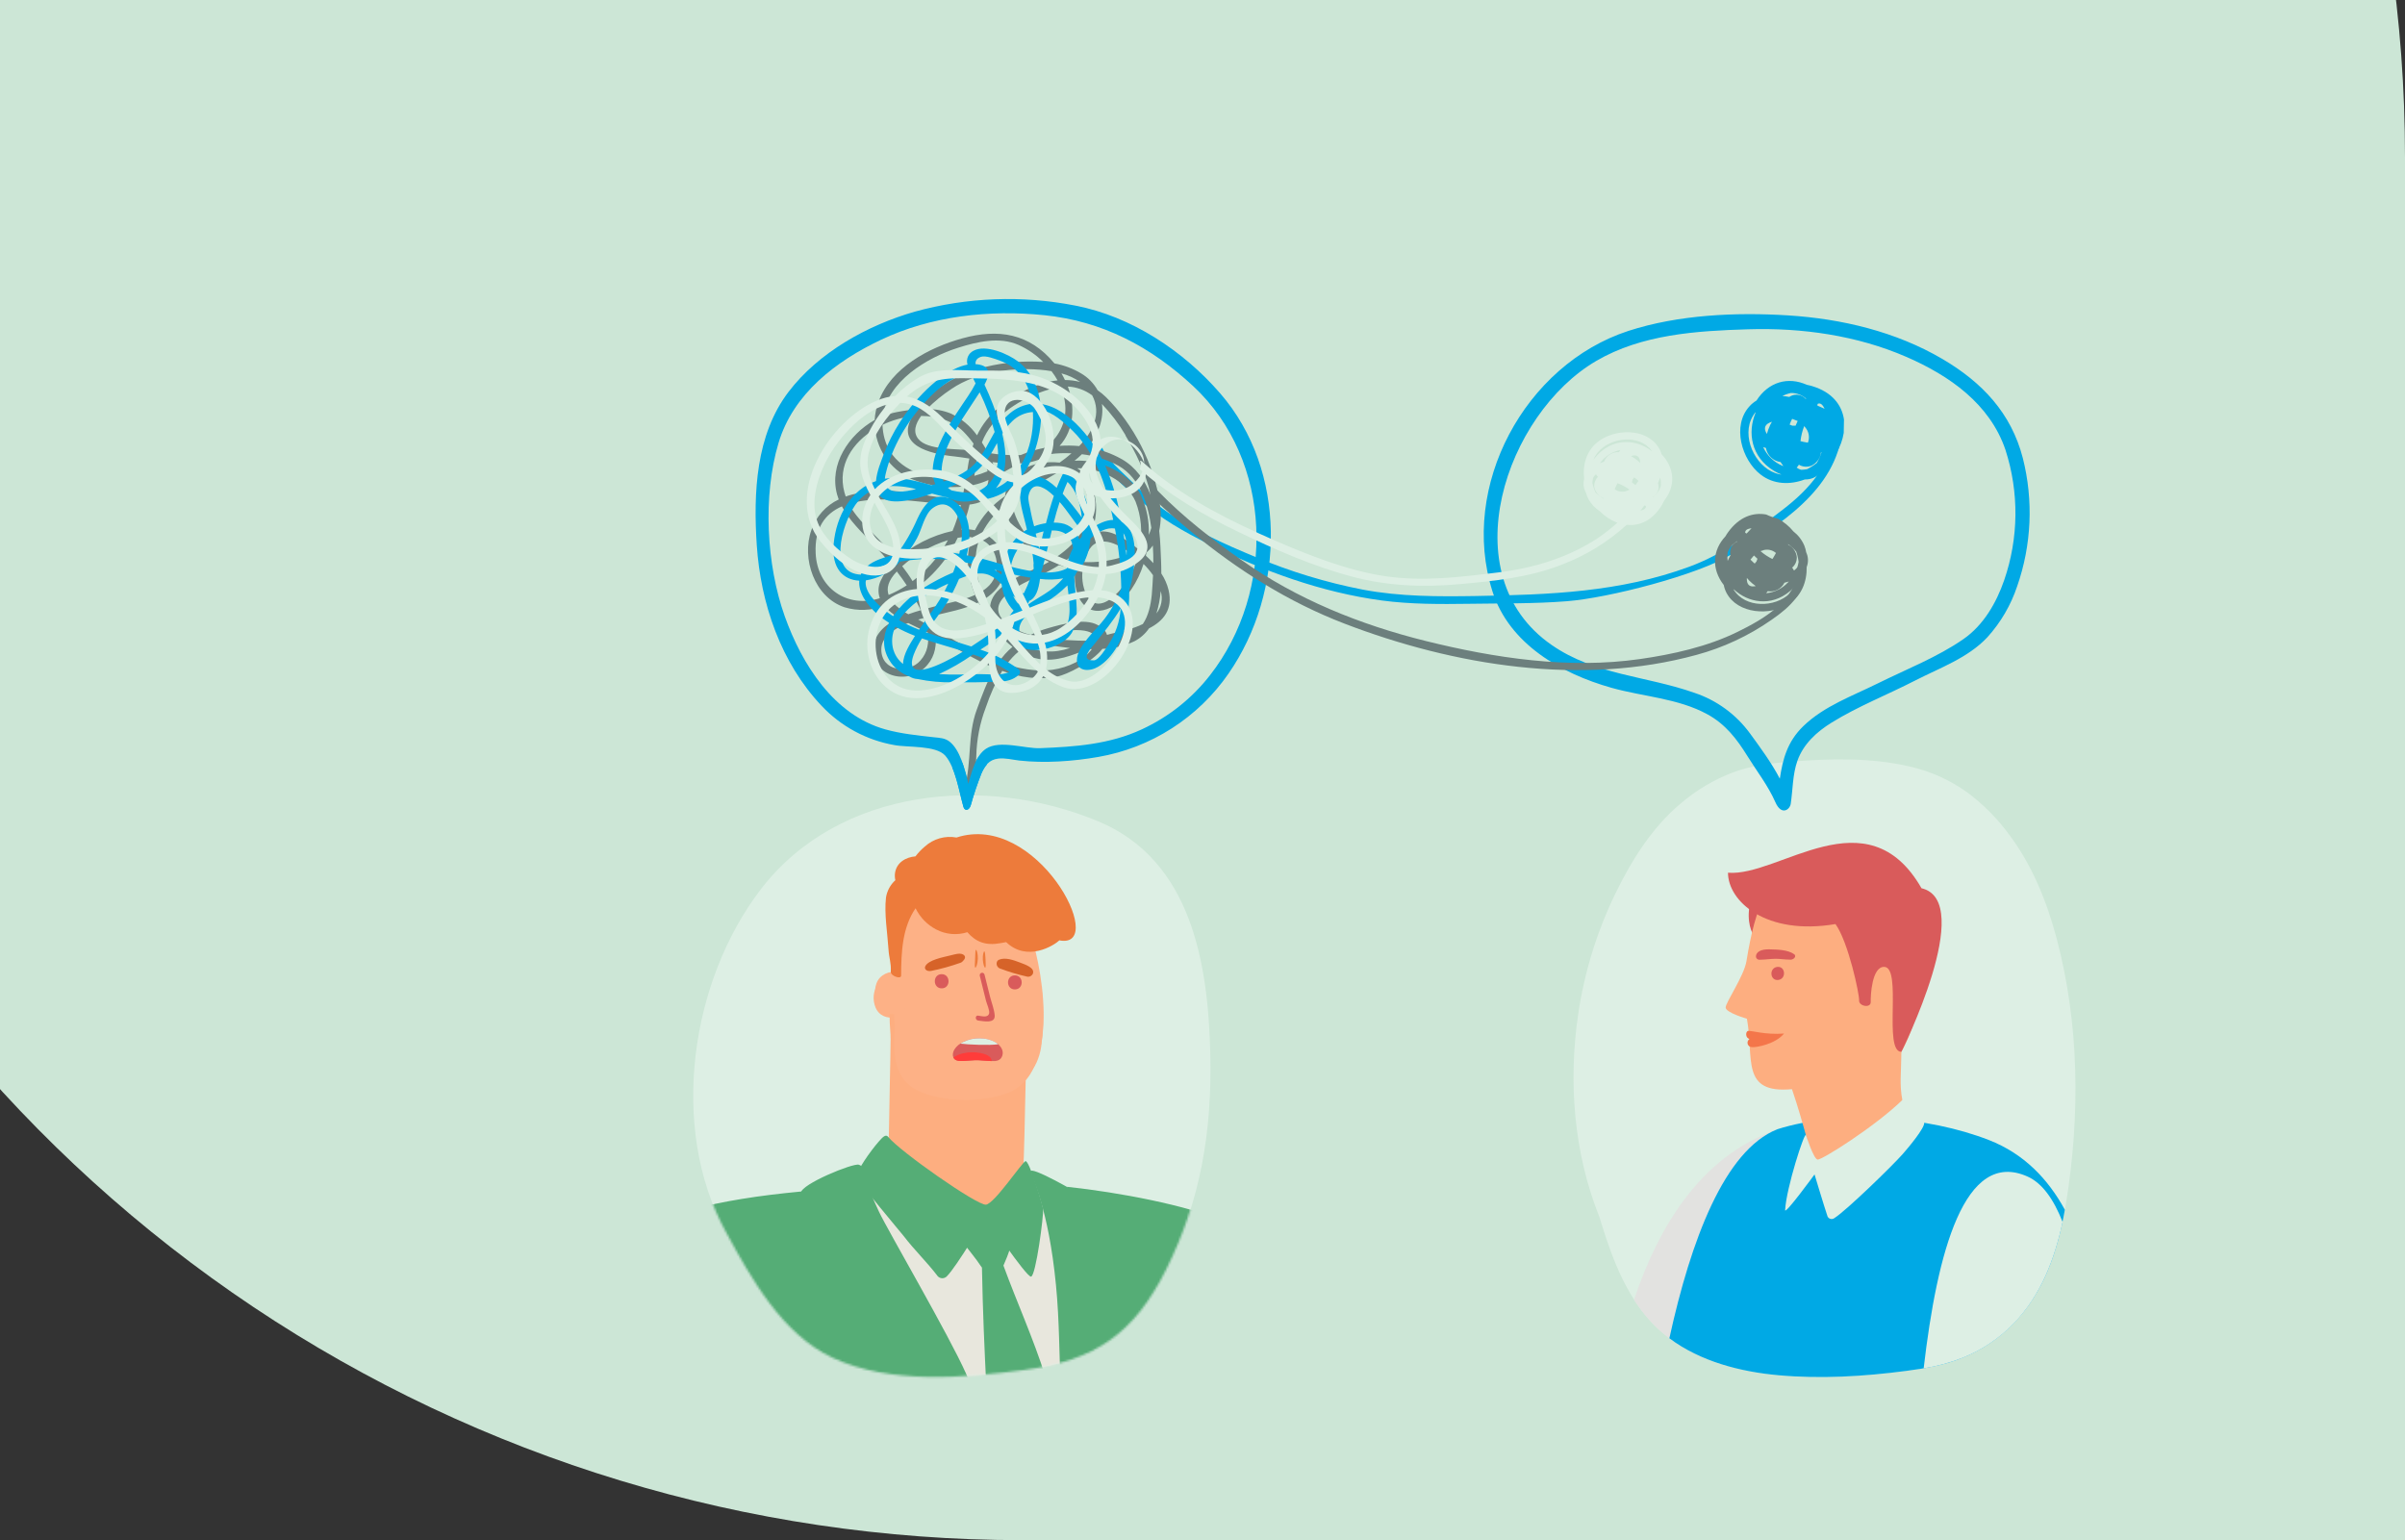 <svg xmlns="http://www.w3.org/2000/svg" width="1132" height="725" viewBox="0 0 1132 725" fill="none"><rect x="0" y="0" width="1132" height="725" fill="#333333" stroke="none"/><g style="mix-blend-mode:luminosity"><path d="M481 725C352.245 725 226.38 686.82 119.324 615.287C12.268 543.754 -71.173 442.082 -120.445 323.127C-169.718 204.172 -182.61 73.278 -157.491 -53.004C-132.372 -179.285 -70.37 -295.282 20.674 -386.326C111.718 -477.37 227.715 -539.372 353.996 -564.491C480.278 -589.61 611.172 -576.718 730.127 -527.445C849.082 -478.173 950.754 -394.732 1022.29 -287.676C1093.82 -180.62 1132 -54.755 1132 74V725H481Z" fill="#CCE6D6"></path></g><path d="M569.69 496.734C568.754 453.762 560.923 404.998 516.956 386.646C463.854 364.499 394.958 370.7 358.176 418.525C324.875 461.933 314.935 530.781 341.433 579.611C353.562 601.943 368.116 628.137 392.018 639.27C418.74 651.699 453.571 648.737 481.954 644.955C515.532 640.486 533.791 627.965 549.018 597.448C565.102 565.186 570.454 532.659 569.69 496.747C569.452 485.733 570.138 517.599 569.69 496.734Z" fill="#DDEFE4"></path><mask id="mask0_321_4" style="mask-type:luminance" maskUnits="userSpaceOnUse" x="326" y="374" width="244" height="275"><path d="M569.69 496.734C568.754 453.762 560.923 404.998 516.956 386.646C463.854 364.499 394.958 370.7 358.176 418.525C324.875 461.933 314.935 530.781 341.433 579.611C353.562 601.943 368.116 628.137 392.018 639.27C418.74 651.699 453.571 648.737 481.954 644.955C515.532 640.486 533.791 627.965 549.018 597.448C565.102 565.186 570.454 532.659 569.69 496.747C569.452 485.733 570.138 517.599 569.69 496.734Z" fill="white"></path></mask><g mask="url(#mask0_321_4)"><path d="M431.766 426.551C434.917 424.673 444.58 436.652 456.313 436.494C468.046 436.335 470.815 432.527 476.879 434.656C484.697 437.432 485.303 443.118 487.676 452.321C491.107 465.579 491.909 479.384 490.036 492.953C488.388 503.53 481.427 510.631 473.478 513.103C462.404 516.541 438.45 514.69 427.455 510.049C415.827 505.144 417.211 435.238 431.766 426.551Z" fill="#FDB186"></path><path d="M413.414 463.533C414.877 462.171 416.74 461.322 418.725 461.112C420.71 460.902 422.709 461.344 424.422 462.37C424.676 462.488 424.902 462.658 425.087 462.869C425.271 463.08 425.409 463.327 425.492 463.595C425.575 463.862 425.602 464.145 425.57 464.423C425.537 464.702 425.448 464.971 425.306 465.212C425.662 466.475 425.756 467.799 425.583 469.1C425.398 472.828 426.532 477.945 421.628 478.858C417.396 479.638 413.625 478.051 412.07 474.164C410.738 470.885 410.751 466.23 413.414 463.533Z" fill="#FDB186"></path><path d="M423.711 570.779C431.331 572.656 439.939 572.537 447.678 572.511C457.513 572.511 468.402 574.375 477.934 571.189C478.675 570.953 479.325 570.494 479.797 569.874C480.269 569.254 480.539 568.503 480.57 567.724C483.207 536.85 481.665 505.739 484.697 474.878C484.812 474.077 484.639 473.261 484.209 472.577C484.552 470.541 483.576 468.267 481.15 468.267C469.285 468.267 457.42 468.558 445.555 468.373C440.823 468.293 436.077 468.174 431.344 467.817C428.351 467.606 424.673 466.971 421.931 468.862C416.961 472.3 419.294 483.909 419.189 489.092C419.083 501.481 418.675 513.87 418.53 526.246C418.398 537.207 418.121 548.208 417.62 559.143C417.317 565.225 417.752 569.311 423.711 570.779Z" fill="#FDAE80"></path><path d="M491.855 568.174L464.671 570.356L400.653 555.256C425.372 627.039 454.151 690.321 489.232 740.367C512.224 690.757 504.577 630.345 491.855 568.174Z" fill="#E8E7DD"></path><path d="M453.518 577.112C455.983 575.036 459.266 570.924 462.628 570.422C466.583 569.84 470.973 574.388 474.493 575.79C474.583 575.825 474.668 575.874 474.743 575.935C475.023 575.921 475.302 575.969 475.562 576.075C475.821 576.182 476.053 576.345 476.242 576.552C476.431 576.759 476.572 577.006 476.655 577.274C476.738 577.542 476.76 577.826 476.721 578.104V578.355C476.721 578.474 476.721 578.593 476.721 578.712C476.945 584.517 474.625 590.493 472.304 595.742C478.646 613.05 486.305 629.922 491.921 647.56C498.038 666.825 499.897 686.328 502.165 706.307C502.207 706.621 502.18 706.942 502.086 707.245C502.208 707.492 502.271 707.763 502.271 708.039C502.271 708.314 502.208 708.585 502.086 708.832C497.761 719.33 495.863 730.609 491.658 741.16C491.524 741.572 491.275 741.936 490.941 742.209C490.607 742.482 490.201 742.652 489.772 742.7C489.343 742.747 488.91 742.67 488.524 742.476C488.139 742.283 487.817 741.982 487.597 741.61C484.789 737.352 466.702 711.199 466.649 709.189C465.475 668.2 462.931 637.723 462.193 596.681L461.956 596.403C459.108 592.067 455.733 588.206 452.648 584.054C450.644 581.317 450.881 579.32 453.518 577.112Z" fill="#55AD76"></path><path d="M413.678 537.3C415.484 535.251 416.921 533.743 418.055 535.171C423.473 541.968 460.031 567.566 464.078 567.076C468.125 566.587 480.94 547.243 482.667 546.609C484.394 545.974 490.577 566.548 490.959 569.086C491.341 571.625 487.571 600.912 485.264 600.952C482.957 600.992 464.025 572.921 464.025 572.921C464.025 572.921 450.328 596.258 445.569 600.899C445.004 601.435 444.251 601.726 443.473 601.709C442.696 601.691 441.957 601.367 441.416 600.806C436.406 594.195 430.395 588.457 425.372 581.872C423.829 579.849 403.395 555.996 403.356 553.484C403.316 550.972 409.539 542.034 413.678 537.3Z" fill="#55AD76"></path><path d="M608.936 858.6C607.618 813.406 606.155 769.614 605.733 748.67C605.206 722.041 598.508 583.961 576.637 574.944C558.181 567.301 527.108 561.338 502.27 558.667C530.693 657.477 487.61 741.557 487.61 741.557C487.61 741.557 436.788 620.243 404.054 558.548C385.703 560.135 367.141 561.404 348.987 564.406C333.049 567.05 314.421 571.017 301.686 580.272C290.256 588.549 287.276 602.75 284.837 614.716C281.661 630.78 279.665 647.056 278.865 663.414C276.967 697.157 279.208 730.847 281.212 764.471C283.282 799.179 283.849 833.941 284.442 868.702C284.719 885.745 610.835 925.108 608.936 858.6Z" fill="#55AD76"></path><path d="M404.239 548.274C406.981 549.134 403.949 549.597 413.797 570.541C417.844 579.148 446.861 628.864 454.665 646.529C461.89 662.832 468.27 679.479 474.335 696.244C478.975 709.07 485.817 722.292 489.271 735.911C494.967 708.911 501.018 681.978 499.383 654.158C498.473 638.767 498.75 622.491 497.023 604.826C493.477 568.399 485.699 554.581 485.158 551.527C484.618 548.473 507.741 561.523 510.431 563.758C515.045 567.566 527.569 606.73 526.33 608.158C525.091 609.586 513.845 611.741 513.845 611.741C513.845 611.741 525.17 622.663 526.145 624.897C527.121 627.132 523.97 652.294 520.687 665.754C517.405 679.214 515.084 693.097 509.851 706.108C504.946 718.259 494.031 739.058 491.104 745.629C488.177 752.201 448.917 691.418 429.142 664.67C420.388 652.77 395.828 620.653 395.472 617.876C395.116 615.1 403.29 605.725 403.29 605.725C403.29 605.725 391.847 606.426 389.052 605.923C386.257 605.421 377.055 565.582 376.976 561.536C376.897 557.49 401.484 547.415 404.239 548.274Z" fill="#55AD76"></path><path d="M421.193 484.279C420.454 463.824 415.735 440.275 430.83 430.663C434.099 428.574 442.695 430.491 454.889 430.319C467.084 430.147 469.931 425.89 476.22 428.27C484.328 431.35 484.96 437.644 487.412 447.825C490.853 462.132 492.62 478.739 489.851 492.781C489.446 494.92 488.708 496.981 487.663 498.89C486.82 502.677 484.989 506.173 482.358 509.018C479.726 511.864 476.389 513.958 472.687 515.087C461.217 518.895 443.987 518.829 432.596 513.685C420.52 508.291 420.322 495.491 421.193 484.279Z" fill="#FDB186"></path><path d="M443.248 458.575C447.533 458.575 447.533 465.252 443.248 465.252C438.964 465.252 438.885 458.575 443.248 458.575Z" fill="#D95B5B"></path><path d="M477.683 459.144C481.968 459.144 481.981 465.755 477.683 465.755C473.385 465.755 473.399 459.144 477.683 459.144Z" fill="#D95B5B"></path><path d="M414.153 460.254C415.608 458.741 417.542 457.782 419.625 457.54C421.707 457.299 423.808 457.791 425.569 458.932C425.837 459.077 426.073 459.274 426.263 459.511C426.454 459.749 426.596 460.022 426.681 460.315C426.765 460.607 426.791 460.914 426.756 461.217C426.722 461.52 426.627 461.813 426.479 462.079C426.847 463.484 426.945 464.947 426.769 466.389C426.571 470.515 427.758 476.174 422.656 477.179C418.266 478.051 414.364 476.306 412.742 471.982C411.371 468.386 411.384 463.256 414.153 460.254Z" fill="#FDB186"></path><path d="M469.219 452.836C469.306 452.597 469.44 452.378 469.615 452.194C469.79 452.01 470.001 451.864 470.235 451.765C473.174 450.549 477.011 451.924 480.056 453.088C482.601 454.079 487.122 455.521 486.186 458.31C485.928 458.889 485.46 459.347 484.878 459.593C484.295 459.838 483.641 459.852 483.049 459.633C478.944 458.711 474.908 457.5 470.973 456.01C470.642 455.93 470.331 455.783 470.06 455.576C469.79 455.369 469.565 455.109 469.4 454.81C469.235 454.512 469.134 454.182 469.102 453.842C469.071 453.503 469.111 453.16 469.219 452.836Z" fill="#D66329"></path><path d="M435.523 454.846C436.933 451.884 443.762 450.628 447.388 449.742C449.075 449.332 451.514 448.526 453.043 449.187C454.573 449.848 454.494 451.038 453.518 452.096L453.334 452.255C453.015 452.718 452.551 453.063 452.015 453.233C447.56 454.814 443.001 456.082 438.37 457.028C436.248 457.451 434.877 456.208 435.523 454.846Z" fill="#D66329"></path><path d="M460.387 478.091C462.035 478.289 465.014 479.294 465.581 477.007C465.911 475.684 464.447 472.485 464.104 471.123L461.178 459.368C461.096 459.074 461.133 458.758 461.283 458.492C461.433 458.225 461.682 458.029 461.975 457.947C462.269 457.864 462.583 457.902 462.849 458.052C463.115 458.202 463.31 458.452 463.393 458.747L465.963 469.047C466.688 471.916 467.98 475.089 468.191 478.025C468.468 481.991 462.799 480.669 460.387 480.405C458.937 480.22 458.923 477.906 460.387 478.091Z" fill="#D95B5B"></path><path d="M463.709 455.507C464.065 455.441 463.986 453.736 463.88 451.673C463.775 449.61 463.669 447.905 463.313 447.865C462.957 447.825 462.483 449.557 462.601 451.726C462.72 453.894 463.379 455.574 463.709 455.507Z" fill="#ED7B3B"></path><path d="M459.068 455.507C459.411 455.587 460.176 453.749 460.255 451.356C460.334 448.962 459.728 447.071 459.385 447.124C459.042 447.177 459.055 449.055 458.963 451.316C458.871 453.577 458.686 455.428 459.068 455.507Z" fill="#ED7B3B"></path><path d="M448.522 497.025C448.944 499.445 451.158 499.498 453.545 499.431C455.931 499.365 458.726 498.995 460.281 499.061C461.837 499.127 464.368 499.392 466.622 499.484C468.877 499.577 470.947 499.392 471.764 496.972C472.581 494.552 471.039 492.186 468.626 490.678C466.36 489.393 463.794 488.732 461.191 488.761C458.363 488.677 455.559 489.314 453.044 490.612C450.249 492.106 448.153 494.658 448.522 497.025Z" fill="#D95B5B"></path><path d="M468.679 490.678C466.412 489.393 463.847 488.732 461.243 488.761C458.415 488.677 455.612 489.314 453.096 490.612C452.718 490.809 452.352 491.03 452.002 491.273C455.509 491.736 465.818 492.199 469.852 491.564C469.489 491.234 469.096 490.937 468.679 490.678Z" fill="#DDEFE4"></path><path d="M448.799 497.779C449.51 499.458 451.435 499.484 453.597 499.432C456.023 499.273 458.778 498.995 460.334 499.061C461.89 499.127 464.421 499.392 466.675 499.484C467.479 495.531 454.81 493.402 448.799 497.779Z" fill="#FF3C3A"></path><path d="M417.013 422.584C417.491 419.408 419.052 416.497 421.43 414.347C421.184 413.267 421.126 412.153 421.258 411.054C421.97 405.964 426.387 403.491 430.895 403.121C432.196 401.406 433.686 399.844 435.338 398.467C437.33 396.67 439.707 395.356 442.285 394.624C444.863 393.893 447.574 393.765 450.209 394.249C488.111 381.965 521.188 445.749 499.383 442.788C499.146 442.788 498.895 442.695 498.645 442.655C496.1 445.062 483.497 453.008 473.596 443.488L470.815 443.991C463.933 445.247 459.306 443.396 455.324 438.821C452.902 439.589 450.353 439.867 447.823 439.64C445.293 439.413 442.833 438.685 440.585 437.499C436.398 435.299 433.022 431.815 430.948 427.556C424.739 436.547 424.172 448.076 424.146 459.289C424.04 461.127 419.281 459.408 419.281 457.53C419.518 452.982 418.477 451.382 418.187 446.701C417.686 438.953 416.156 430.2 417.013 422.584Z" fill="#ED7B3B"></path></g><path d="M968.011 441.69C963.449 424.501 956.515 407.246 945.678 392.887C940.153 385.326 933.527 378.641 926.022 373.054C917.926 367.227 908.751 363.082 899.036 360.863C880.79 356.566 861.424 357.081 842.848 358.522C833.62 359.236 824.392 360.334 815.664 363.6C806.683 367.032 798.358 371.988 791.051 378.25C777.485 389.608 767.73 405.342 760.149 421.024C751.59 438.762 745.762 457.7 742.866 477.192C738.107 509.256 740.743 542.814 752.859 572.987C753.123 573.886 753.386 574.785 753.663 575.631C759.279 593.812 766.359 612.495 780.794 625.783C795.876 639.667 817.141 645.498 837.259 647.296C857.376 649.094 877.349 647.864 897.177 645.273C906.181 644.096 915.33 642.562 923.754 639.098C932.847 635.469 941.069 629.949 947.88 622.901C962.751 607.404 969.171 586.804 972.493 566.204C979.124 525.043 978.782 482.269 968.011 441.69Z" fill="#DDEFE4"></path><path d="M840.291 530.491C801.413 541.968 780.86 576.954 769.101 611.86C772.369 617.015 776.281 621.729 780.742 625.889C790.392 634.774 802.573 640.341 815.361 643.686C828.597 588.616 842.413 529.922 840.291 530.491Z" fill="#E2E2E0"></path><path d="M971.9 569.483C963.99 555.005 952.679 543.105 936.173 536.665C907.539 525.479 866.104 522.187 836.56 531.575C811.617 541.544 795.85 583.895 785.751 629.975C800.332 640.923 819.237 645.762 837.166 647.375C857.113 649.16 877.257 647.944 897.084 645.352C906.089 644.175 915.238 642.641 923.662 639.177C932.755 635.548 940.977 630.028 947.788 622.98C961.986 608.277 968.485 589.012 971.9 569.483Z" fill="#00A9E5"></path><path d="M828.795 444.625C828.795 444.625 835.874 416.25 835.387 415.88C834.793 412.667 829.375 411.133 827.477 414.915C816.904 435.978 828.795 444.625 828.795 444.625Z" fill="#D95B5B"></path><path d="M850.468 407.392C881.99 402.023 898.719 432.844 902.609 452.784C905.773 469.02 901.145 483.75 894.962 495.095C894.857 505.672 894 510.432 895.397 517.744C896.795 525.056 858.484 556.221 854.397 549.293C853.224 547.322 849.018 528.944 843.455 512.72C819.171 514.941 825.644 498.308 822.256 479.559C822.256 479.559 812.237 476.676 812.237 474.27C812.237 471.863 820.898 459.448 822.032 452.466C826.251 426.59 832.025 410.539 850.468 407.392Z" fill="#FDAE80"></path><path d="M836.494 455.164C840.449 454.674 840.924 460.823 836.995 461.299C833.066 461.775 832.579 455.653 836.494 455.164Z" fill="#D95B5B"></path><path d="M832.789 446.886C836.889 446.966 841.53 447.138 844.417 449.134C845.973 450.205 843.995 452.096 842.281 451.713H842.097C839.882 451.713 837.799 451.303 835.505 451.342C833.211 451.382 830.627 451.765 828.175 451.779C827.802 451.802 827.432 451.693 827.131 451.47C826.83 451.248 826.616 450.927 826.527 450.562C826.343 447.865 829.19 446.82 832.789 446.886Z" fill="#D95B5B"></path><path d="M954.366 553.854C924.598 540.526 911.797 589.554 905.443 644.109C911.71 643.15 917.852 641.496 923.755 639.177C932.847 635.548 941.07 630.028 947.88 622.98C960.602 609.758 967.128 592.741 970.832 575.208C966.627 564.524 961.248 556.935 954.366 553.854Z" fill="#DDEFE4"></path><path d="M875.055 470.938C874.857 473.661 880.605 474.746 880.526 471.665C880.447 468.584 881.054 455.137 886.802 455.137C895.555 455.137 886.221 495.081 894.962 495.134C894.962 495.134 930.32 424.197 904.428 418.128C878.865 373.569 837.324 412.839 813.344 410.816C813.344 424.197 831.181 440.566 863.942 434.986C870.045 443.541 875.253 468.201 875.055 470.938Z" fill="#D95B5B"></path><path d="M895.437 517.784C882.688 530.213 857.403 546.199 855.491 545.855C853.579 545.511 850.033 534.285 850.033 534.285C849.374 532.712 840.805 559.051 840.225 569.628C840.08 572.048 854.08 552.849 854.08 552.849C854.08 552.849 858.51 567.592 860.197 572.603C860.332 572.896 860.531 573.154 860.779 573.358C861.027 573.562 861.318 573.708 861.63 573.783C861.942 573.858 862.268 573.861 862.581 573.792C862.895 573.723 863.189 573.583 863.441 573.383C869.109 569.8 890.546 548.949 895.634 543.197C898.442 540.011 905.983 530.927 905.693 528.52C905.403 526.114 896.834 517.758 895.437 517.784Z" fill="#DDEFE4"></path><path d="M822.731 485.297C821.61 485.588 821.412 488.682 823.548 489.065C823.155 489.294 822.848 489.646 822.675 490.068C822.503 490.49 822.475 490.957 822.595 491.397C822.716 491.837 822.978 492.224 823.341 492.498C823.705 492.772 824.148 492.918 824.603 492.913C826.461 493.151 835.624 491.591 839.711 486.527C830.838 487.227 824.062 484.966 822.731 485.297Z" fill="#F4764A"></path><path d="M574.357 185.205C556.928 165.068 532.473 148.977 506.251 143.873C481.139 138.93 455.226 139.904 430.553 146.716C408.352 153.075 385.308 165.861 371.122 184.505C355.751 204.721 354.577 232.105 356.199 256.605C358.018 284.028 367.536 311.993 386.692 332.223C395.824 341.945 407.849 348.439 420.968 350.734C427.072 351.924 440.48 350.734 444.896 355.68C449.748 361.167 451.488 372.868 453.465 379.784C454.072 381.939 456.181 381.569 456.946 378.964C458.328 373.984 459.969 369.081 461.863 364.274C463.551 360.4 465.475 357.663 469.773 357.108C472.977 356.684 476.615 357.65 479.806 358.02C491.776 359.342 505.131 358.39 516.97 356.314C529.277 354.174 541.037 349.598 551.564 342.854C562.091 336.109 571.174 327.331 578.285 317.031C605.047 278.369 605.852 221.567 574.357 185.205ZM569.505 317.89C561.012 328.79 550.047 337.498 537.522 343.29C522.19 350.404 506.199 351.528 489.575 352.189C482.416 352.48 470.538 348.222 464.118 352.44C459.437 355.534 457.434 362.701 455.772 368.902C454.059 361.696 451.817 353.035 447.032 349.174C444.804 347.376 442.325 347.35 439.531 347.045C431.884 346.186 424.132 345.419 416.697 343.343C392.413 336.56 377.437 312.694 369.382 290.137C360.707 265.808 358.994 233.427 366.442 208.516C373.377 185.245 393.574 169.947 414.64 159.964C438.37 148.712 465.594 145.711 491.565 148.368C519 151.211 541.53 163.111 561.648 181.794C599.181 216.78 600.552 278.224 569.505 317.89Z" fill="#00A9E5"></path><path d="M826.752 188.551C825.551 189.267 824.462 190.158 823.522 191.195C815.071 200.332 819.751 216.476 828.703 223.391C834.833 228.138 842.598 228.297 849.506 225.692H849.743C850.991 225.706 852.229 225.471 853.385 225.001C854.542 224.531 855.594 223.836 856.48 222.955C857.513 222.387 858.481 221.709 859.367 220.932C861.667 218.832 863.388 216.172 864.364 213.21C866.1 210.33 867.273 207.144 867.818 203.822C867.818 201.72 867.923 199.618 867.936 197.502C866.961 190.653 862.333 184.544 852.894 181.741C852.064 181.49 851.259 181.305 850.455 181.146C841.622 177.166 832.42 179.731 826.752 188.551ZM855.109 217.957C854.608 218.34 854.12 218.724 853.593 219.081C852.635 219.729 851.64 220.321 850.613 220.853C849.71 221.029 848.792 221.127 847.871 221.143C847.684 221.11 847.499 221.066 847.318 221.011C846.727 220.795 846.172 220.492 845.67 220.112C845.934 219.85 846.176 219.567 846.395 219.266C846.504 219.097 846.601 218.92 846.685 218.737C847.57 219.264 848.563 219.582 849.588 219.667C850.614 219.751 851.645 219.601 852.604 219.226C853.82 218.639 854.869 217.756 855.654 216.656C856.44 215.556 856.937 214.275 857.1 212.932L857.363 212.866C856.847 214.658 856.088 216.371 855.109 217.957ZM831.194 210.883C831.495 212.574 832.323 214.126 833.56 215.314C834.797 216.502 836.379 217.266 838.076 217.494C838.485 218.155 838.946 218.816 839.394 219.411L838.748 219.173C834.847 217.45 831.703 214.362 829.902 210.486C830.364 210.632 830.838 210.711 831.194 210.883ZM850.165 201.773C850.83 202.724 851.249 203.826 851.385 204.98C851.521 206.134 851.369 207.304 850.943 208.384C850.06 208.252 849.269 208.08 848.715 207.974C848.161 207.868 847.898 207.789 847.463 207.67C847.737 205.237 848.327 202.85 849.216 200.57C849.562 200.946 849.879 201.349 850.165 201.773ZM831.643 204.285C829.885 201.473 830.68 199.556 834.029 198.533C833.739 199.009 833.462 199.499 833.211 200.014C832.574 201.393 832.05 202.821 831.643 204.285ZM846.144 198.15C845.775 198.93 845.446 199.684 845.156 200.385C844.642 200.344 844.127 200.344 843.613 200.385C843.221 200.192 842.81 200.041 842.387 199.935C842.413 199.787 842.448 199.642 842.493 199.499C842.786 198.7 843.134 197.922 843.534 197.172C844.365 197.489 845.235 197.78 846.092 198.15H846.144ZM826.369 194.183C822.414 203.439 824.155 215.18 835.031 221.672C836.123 222.321 837.265 222.883 838.445 223.352C838.129 223.352 837.812 223.352 837.509 223.219C827.239 221.143 820.094 207.458 824.115 197.727C824.645 196.434 825.355 195.223 826.224 194.13L826.369 194.183ZM858.774 192.412L858.405 192.24C857.482 191.803 856.454 191.354 855.399 190.917C855.49 190.677 855.517 190.418 855.478 190.164C856.572 189.556 857.693 190.071 858.774 192.359V192.412ZM850.178 187.744H849.888C849.028 186.792 847.882 186.147 846.623 185.909C845.364 185.67 844.062 185.85 842.914 186.422C842.664 186.547 842.422 186.688 842.189 186.845C841.108 186.647 840.014 186.514 838.933 186.409C840.212 185.767 841.568 185.292 842.967 184.994C845.622 184.959 848.195 185.921 850.178 187.691V187.744Z" fill="#00A9E5"></path><path d="M952.125 215.67C946.641 194.395 932.943 179.969 914.289 168.995C892.352 156.103 866.829 150.048 841.596 148.461C817.075 146.927 790.009 148.13 766.451 155.773C717.765 171.639 686.797 228.918 702.472 278.356C710.316 303.135 734.837 317.097 758.422 323.748C773.412 327.979 789.799 328.653 803.694 336.269C812.171 340.91 817.523 347.892 822.533 355.984C826.896 363.018 832.288 369.946 835.637 377.615C838.485 384.094 842.453 381.172 842.875 378.369C843.877 371.665 843.732 364.605 845.999 358.165C848.82 350.232 855.069 344.507 862.109 340.157C874.515 332.475 888.476 327.014 901.488 320.323C913.089 314.373 926.233 309.746 935.369 300.041C941.707 293.061 946.517 284.828 949.488 275.87C956.235 256.497 957.152 235.561 952.125 215.67ZM943.332 273.147C939.64 283.817 933.589 294.302 924.189 300.821C912.061 309.283 897.071 315.14 883.848 321.699C871.891 327.635 858.576 332.342 848.807 341.81C841.24 349.121 839.117 357.399 837.733 366.548C833.778 358.946 828.281 351.554 823.68 345.221C817.137 336.28 807.982 329.602 797.484 326.115C774.677 318.076 750.789 317.838 730.249 303.544C682.789 270.581 708.761 194.765 751.343 169.894C772.805 157.346 798.605 155.746 822.849 155.006C848.135 154.226 874.053 157.888 897.375 168.03C917.611 176.836 936.621 190.137 943.951 211.795C950.403 231.769 950.186 253.308 943.332 273.147Z" fill="#00A9E5"></path><path d="M863.586 201.865C861.951 218.618 851.839 230.161 839.025 239.985C825.565 250.298 811.221 260.837 795.204 266.747C762.601 278.792 729.063 279.969 694.786 280.564C676.87 280.855 659.099 280.881 641.407 277.549C624.188 274.194 607.357 269.077 591.178 262.278C576.057 256.037 560.488 249.056 547.186 239.403C541.898 235.433 536.931 231.052 532.328 226.3C527.318 221.329 521.544 216.886 518.565 210.314C517.602 208.199 514.61 210.143 515.506 212.232C519.672 221.487 529.691 229.421 537.114 235.952C546.5 244.216 557.284 250.312 568.424 255.865C594.118 268.691 621.909 278.872 650.464 282.68C664.082 284.478 677.832 284.425 691.53 284.227C706.809 283.989 722.155 284.227 737.408 283.023C756.985 281.543 799.093 270.714 815.084 260.916C837.021 247.482 864.35 230.835 867.106 202.619C867.33 200.358 863.797 199.538 863.586 201.865Z" fill="#00A9E5"></path><path d="M550.033 277.761C549.354 274.982 548.199 272.343 546.619 269.96C546.619 265.438 546.368 261.088 546.21 257.386C546.105 254.966 545.92 252.454 545.63 249.902C546.508 245.599 546.588 241.17 545.867 236.838C543.336 218.711 533.581 199.816 520.595 186.964C519.37 185.766 518.047 184.674 516.64 183.698C514.791 180.407 512.102 177.669 508.849 175.765C504.978 173.472 500.734 171.883 496.311 171.071C484.618 156.91 469.945 154.596 452.978 159.263C437.355 163.574 419.321 173.054 413.428 189.278C412.436 191.988 411.85 194.831 411.687 197.714C399.48 204.616 390.133 218.644 394.009 232.792C394.222 233.581 394.477 234.358 394.773 235.119C391.775 236.534 389.091 238.539 386.88 241.015C384.67 243.491 382.978 246.387 381.906 249.532C377.134 262.899 383.317 281.133 397.502 285.866C403.638 287.714 410.212 287.472 416.196 285.179C418.194 287.466 420.561 289.401 423.197 290.904C417.093 293.747 411.925 297.859 411.239 304.338C409.789 317.877 426.097 322.756 435.048 314.506C439.465 310.446 440.809 305.25 440.454 299.736C449.445 304.695 458.607 310.512 468.244 314.519C464.592 320.641 462.153 327.516 459.714 334.167C455.311 346.212 457.42 358.483 454.098 370.621C453.479 372.868 456.999 373.635 457.618 371.388C458.86 366.315 459.502 361.114 459.53 355.891C459.706 348.061 461.222 340.319 464.012 333.003C466.023 327.04 468.601 321.283 471.711 315.815C479.964 318.803 488.573 320.244 497.696 318.459C501.927 317.652 513.885 311.848 518.908 305.435C524.073 305.294 529.156 304.098 533.844 301.918C536.646 300.494 539.048 298.389 540.831 295.796C547.581 292.332 552.195 286.937 550.033 277.761ZM542.835 265.068C541.715 263.838 540.541 262.674 539.329 261.577C539.447 261.075 539.539 260.572 539.632 260.07C540.761 259.106 541.767 258.004 542.624 256.791C542.8 259.567 542.879 262.326 542.862 265.068H542.835ZM542.123 280.035C541.622 284.967 540.541 289.899 537.918 293.747C533.198 296.127 527.727 297.145 522.678 298.414L521.043 298.864C520.569 297.184 519.211 295.585 516.587 294.17C510.417 290.825 499.633 293.905 493.385 295.677C490.542 296.478 487.78 297.541 485.132 298.85C480.705 297.803 476.584 295.734 473.095 292.808C462.087 282.852 481.994 274.297 488.678 271.256C492.051 269.736 495.319 267.991 498.46 266.033C500.93 266.742 503.451 267.255 506.001 267.567C505.474 273.265 506.344 279.017 508.453 282.455C515.045 293.125 527.358 284.875 532.539 277.378C535.011 273.712 536.934 269.702 538.247 265.478C539.89 267.105 541.385 268.875 542.717 270.766C542.572 273.94 542.361 277.007 542.123 280.035ZM422.155 269.061C423.777 271.176 425.332 273.332 426.796 275.54C424.09 277.299 421.236 278.817 418.266 280.075C417.145 276.902 418.081 273.265 422.076 269.061H422.155ZM494.914 174.707C495.972 176.085 496.928 177.539 497.775 179.057C488.045 180.088 478.184 185.311 470.221 191.79C465.84 195.339 462.304 199.825 459.873 204.92C456.717 200.522 452.498 197 447.612 194.686C444.01 193.243 440.166 192.507 436.288 192.517C439.82 188.994 443.693 185.831 447.849 183.077C460.07 174.786 477.736 172.591 492.132 174.31C492.976 174.416 493.899 174.548 494.835 174.707H494.914ZM514.03 185.999C518.697 194.699 514.333 203.267 507.979 209.984C504.91 209.703 501.824 209.668 498.75 209.878C505.645 202.262 506.107 191.46 502.613 181.953C506.702 182.177 510.639 183.582 513.951 185.999H514.03ZM509.719 267.897C511.564 268.003 513.45 268.043 515.348 267.963C522.019 267.712 529.177 266.443 535.123 263.177C534.571 265.088 533.906 266.964 533.132 268.796C530.219 275.645 517.062 292.477 510.998 279.189C509.522 275.621 509.052 271.715 509.64 267.897H509.719ZM499.423 221.434C504.696 222.651 509.205 225.824 511.037 231.245C515.638 244.97 507.662 255.125 497.181 262.265C495.774 261.8 494.399 261.239 493.068 260.585C485.699 256.936 476.602 245.208 476.312 235.371C483.444 230.227 491.789 226.287 499.343 221.434H499.423ZM476.866 230.994C477.717 228.188 479.571 225.796 482.073 224.277C485.68 222.045 489.832 220.859 494.07 220.853C488.309 224.33 482.337 227.424 476.787 230.994H476.866ZM535.532 258.311C530.891 254.569 524.774 250.259 519.29 250.166C516.811 250.106 514.397 250.968 512.514 252.586C518.393 242.431 516.772 226.697 507.003 220.416C517.853 220.112 530.417 226.512 534.517 236.164C537.148 242.968 537.81 250.379 536.428 257.544C536.072 257.795 535.782 258.06 535.532 258.311ZM508.625 257.795C507.652 259.865 506.947 262.051 506.528 264.301C505.012 264.142 503.523 263.904 502.046 263.6C504.398 261.874 506.578 259.926 508.559 257.782L508.625 257.795ZM511.999 259.911C516.403 250.854 526.053 255.944 532.236 260.453C530.556 261.347 528.789 262.065 526.963 262.595C521.553 264.142 515.933 264.816 510.312 264.592C510.698 262.978 511.241 261.405 511.934 259.898L511.999 259.911ZM537.14 233.295C531.972 222.717 517.813 216.106 505.777 216.886C506.977 215.921 508.124 214.889 509.231 213.818C515.305 214.525 521.189 216.387 526.567 219.306C536.639 225.084 540.423 237.618 541.912 248.461C541.605 249.596 541.199 250.702 540.7 251.766C541.001 245.401 539.757 239.058 537.074 233.281L537.14 233.295ZM501.387 190.64C501.73 194.602 500.982 198.582 499.224 202.147C497.467 205.712 494.767 208.725 491.42 210.857C487.65 211.594 483.966 212.72 480.425 214.215C475.283 214.422 470.134 214.071 465.067 213.17C464.184 211.531 463.221 209.891 462.166 208.265C463.362 205.172 465.04 202.289 467.137 199.723C474.242 191.155 486.912 184.584 497.748 182.349C498.249 182.257 498.724 182.164 499.212 182.111C500.402 184.814 501.137 187.696 501.387 190.64ZM472.713 218.076C471.158 218.896 469.615 219.676 468.086 220.39C467.819 219.416 467.497 218.458 467.123 217.521C468.995 217.759 470.854 217.957 472.713 218.076ZM456.432 211.941C450.222 211.214 436.551 211.941 432.253 206.652C429.617 203.399 430.856 199.512 433.572 195.796C441.126 195.796 448.337 198.018 453.479 203.174C455.209 204.943 456.804 206.839 458.251 208.847C457.869 209.905 457.526 210.989 457.21 212.086L456.432 211.941ZM448.864 214.81C451.198 215.061 453.69 215.445 456.26 215.855C456.128 216.516 455.97 217.177 455.865 217.838C455.469 220.218 455.113 222.558 454.744 224.885C450.666 225.612 446.503 225.723 442.391 225.216C431.067 223.894 419.677 218.433 416.381 206.599C415.777 204.445 415.441 202.225 415.379 199.988C419.817 197.857 424.581 196.489 429.472 195.942C421.456 209.587 437.5 213.594 448.799 214.81H448.864ZM459.859 216.45L463.116 216.965C463.854 218.531 464.436 220.165 464.856 221.844C462.823 222.688 460.74 223.408 458.62 223.999C458.91 221.461 459.293 218.922 459.793 216.45H459.859ZM458.027 228.35C460.508 227.81 462.926 227.008 465.238 225.956C465.001 229.077 463.353 231.695 459.451 233.136C458.712 233.402 457.96 233.628 457.196 233.81C457.447 232.039 457.75 230.214 457.961 228.389L458.027 228.35ZM466.978 231.867C468.377 229.603 468.994 226.94 468.732 224.29C472.463 222.32 476.075 220.072 479.872 218.168C484.971 218.021 489.935 216.495 494.242 213.752C497.591 213.34 500.97 213.22 504.34 213.395C502.561 214.95 500.7 216.407 498.763 217.759C486.094 216.436 474.15 222.095 473.043 233.546C467.043 237.601 462.17 243.12 458.884 249.584C457.476 249.286 456.038 249.149 454.599 249.175C453.94 249.175 453.281 249.254 452.556 249.307C453.685 246.575 454.671 243.786 455.509 240.95C455.838 239.826 456.115 238.676 456.366 237.526C460.69 236.997 464.645 235.516 466.978 231.867ZM448.311 249.941C438.557 252.094 429.513 256.709 422.036 263.349C420.52 261.498 418.978 259.673 417.383 257.888C411.556 251.277 403.725 245.129 399.546 237.169C413.177 232.991 432.504 236.283 444.435 237.275C446.782 237.473 449.497 237.724 452.239 237.737C451.298 241.898 449.997 245.968 448.35 249.902L448.311 249.941ZM424.581 266.588C430.802 260.963 438.171 256.767 446.175 254.292C445.766 255.058 445.345 255.812 444.857 256.566C440.918 263.188 435.707 268.959 429.525 273.543C428.074 271.137 426.426 268.81 424.673 266.549L424.581 266.588ZM445.028 262.952C447.219 259.868 449.137 256.599 450.763 253.181C452.963 252.782 455.206 252.68 457.434 252.877C454.23 261.855 455.43 271.309 458.91 280.075C452.74 282.891 445.134 284.042 439.214 285.655L436.723 286.329C435.242 282.988 433.533 279.755 431.607 276.65C436.756 272.757 441.309 268.129 445.12 262.912L445.028 262.952ZM460.993 253.697C461.634 253.918 462.256 254.192 462.852 254.516C470.024 258.483 471.303 269.497 465.792 275.407C464.722 276.532 463.513 277.515 462.193 278.33C459.068 270.343 457.961 261.868 461.085 253.617L460.993 253.697ZM469.088 277.087C476.998 267.355 472.067 255.019 462.325 250.748C464.939 245.714 468.598 241.3 473.056 237.803C473.248 239.393 473.592 240.961 474.084 242.484C475.524 247.381 478.036 251.895 481.437 255.694C484.837 259.494 489.041 262.484 493.741 264.446L493.345 264.697C485.936 269.087 466.135 274.548 466.029 286.17C465.199 284.742 464.434 283.275 463.709 281.781C465.777 280.495 467.625 278.884 469.18 277.007L469.088 277.087ZM486.002 302.381C489.074 303.029 492.04 303.465 494.466 303.822C497.353 304.245 500.49 304.681 503.694 305.038C495.784 307.683 488.968 307.035 483.036 304.073C484.117 303.412 485.066 302.844 486.094 302.301L486.002 302.381ZM479.661 302.05C478.458 301.245 477.308 300.362 476.22 299.406C477.797 300.108 479.418 300.708 481.071 301.204C480.689 301.363 480.162 301.654 479.753 301.944L479.661 302.05ZM490.695 300.173C496.601 297.753 503.233 296.206 508.664 296.682C513.489 297.065 515.454 298.626 515.744 300.649C514.847 300.966 513.951 301.283 513.107 301.627C505.639 301.693 498.177 301.18 490.787 300.093L490.695 300.173ZM529.718 204.973C534.253 212.364 539.5 222.862 541.583 232.991C538.867 226.049 534.635 219.94 528.017 216.145C523.072 213.364 517.677 211.479 512.079 210.579C517.036 204.483 519.633 197.026 518.67 190.177C522.932 194.644 526.67 199.586 529.81 204.907L529.718 204.973ZM501.255 178.885C500.754 177.814 500.2 176.77 499.607 175.765C502.764 176.593 505.753 177.966 508.44 179.824C506.095 179.202 503.68 178.886 501.255 178.885ZM450.987 163.693C459.925 160.85 470.459 158.404 479.423 162.371C483.742 164.321 487.673 167.041 491.025 170.397C482.02 169.767 472.972 170.525 464.197 172.644C451.752 175.461 439.531 182.27 431.7 192.663C428.481 192.908 425.281 193.35 422.116 193.985C419.855 194.425 417.646 195.099 415.524 195.995C417.778 179.586 436.077 168.4 450.987 163.693ZM397.449 231.734C394.061 219.015 401.259 208.252 411.885 201.892C412.422 207.286 414.465 212.418 417.778 216.701C421.092 220.983 425.542 224.241 430.619 226.102C438.088 228.861 446.092 229.853 454.006 228.997C453.69 230.849 453.347 232.686 452.978 234.511C443.749 235.265 433.005 232.21 424.647 231.47C415.959 230.716 406.19 230.796 398.069 233.731C397.845 233.083 397.634 232.422 397.449 231.734ZM383.923 260.493C383.33 248.381 388.498 241.797 396.263 238.372C399.743 244.983 405.584 250.497 410.659 255.799C413.744 259.025 416.737 262.41 419.558 265.848C417.575 267.969 415.934 270.387 414.693 273.014C414.018 274.329 413.619 275.77 413.522 277.246C413.424 278.722 413.63 280.202 414.126 281.595C398.715 286.527 384.688 276.822 383.923 260.493ZM420.243 283.579C423.224 282.214 426.082 280.595 428.786 278.739L428.918 278.964C430.569 281.637 432.062 284.405 433.387 287.255C431.489 287.797 429.511 288.431 427.534 289.145C424.795 287.724 422.32 285.841 420.217 283.579H420.243ZM434.89 290.904C435.22 291.803 435.523 292.729 435.787 293.641L432.188 291.631C433.044 291.367 434.02 291.129 434.864 290.904H434.89ZM433.282 310.883C427.547 317.401 414.825 316.172 414.825 305.713C414.825 300.199 419.993 296.827 424.33 294.619C425.332 294.117 426.387 293.667 427.481 293.297C430.79 294.99 434.073 296.431 436.709 297.74C437.29 302.447 436.657 307.088 433.255 310.883H433.282ZM439.992 296.061C439.597 294.019 439.042 292.011 438.331 290.058C445.938 288.273 454.006 286.779 460.571 283.566C463.047 288.671 466.123 293.46 469.734 297.832C471.747 300.309 474.033 302.549 476.549 304.51C475.3 305.56 474.124 306.695 473.03 307.908C472.013 309.087 471.058 310.318 470.169 311.597C459.688 307.749 449.695 301.72 439.966 296.061H439.992ZM508.611 310.539C502.113 314.488 494.512 316.214 486.951 315.458C482.471 315.08 478.048 314.193 473.768 312.813C475.445 310.503 477.398 308.407 479.582 306.572C482.464 308.354 485.651 309.583 488.981 310.195C497.287 311.636 504.551 308.476 511.999 305.581C512.645 305.581 513.318 305.581 513.937 305.581C512.45 307.529 510.639 309.206 508.585 310.539H508.611ZM544.299 288.815C545.363 285.375 546.044 281.827 546.329 278.237C546.868 280.035 546.962 281.938 546.604 283.781C546.245 285.624 545.445 287.351 544.272 288.815H544.299Z" fill="#6C7F7D"></path><path d="M782.06 213.779C781.722 212.603 781.211 211.484 780.544 210.46C774.572 201.284 759.82 201.839 752.015 208.04C746.663 212.285 744.87 218.896 745.621 225.361C745.629 225.432 745.629 225.503 745.621 225.573C745.061 227.7 745.365 229.963 746.465 231.867C746.726 232.874 747.098 233.85 747.572 234.776C748.873 237.191 750.77 239.231 753.083 240.699C755.388 243.061 758.177 244.892 761.257 246.067C758.421 248.636 755.417 251.013 752.266 253.181C737.975 262.582 721.865 267.434 705.043 269.484C687.417 271.639 669.672 273.847 651.967 271.229C634.262 268.611 614.513 261.075 592.418 251.039C572.775 242.114 553.672 231.787 537.575 217.243C537.31 217.005 536.969 216.869 536.613 216.859C537.063 218.154 537.007 219.572 536.455 220.826C550.231 233.03 566.13 242.312 582.662 250.272C599.932 258.615 617.822 266.509 636.384 271.428C653.008 275.857 669.764 276.545 686.824 274.998C703.118 273.517 719.597 271.89 734.93 265.874C746.264 261.602 756.691 255.218 765.66 247.059C771.724 247.707 777.934 245.036 782.35 237.539C782.732 236.878 783.062 236.217 783.365 235.569C788.652 228.945 788.414 220.509 782.06 213.779ZM751.013 231.867C750.789 231.364 750.565 230.862 750.381 230.333C750.029 229.365 749.738 228.376 749.51 227.371C749.555 226.561 749.665 225.756 749.84 224.965C749.911 224.811 749.99 224.661 750.077 224.515C750.388 224.052 750.766 223.637 751.198 223.285C751.359 223.573 751.549 223.843 751.765 224.092C751.884 224.229 752.016 224.353 752.16 224.462C751.519 225.091 751.029 225.859 750.727 226.707C750.425 227.554 750.321 228.46 750.42 229.354C750.66 230.522 751.189 231.609 751.959 232.517C752.728 233.426 753.714 234.125 754.823 234.551V234.789C753.427 233.992 752.146 233.009 751.013 231.867ZM754.968 217.322C754.312 217.53 753.67 217.777 753.044 218.063C753.162 217.904 753.281 217.732 753.413 217.573C755.697 214.608 758.975 212.574 762.641 211.848C762.443 212.179 762.232 212.509 762.048 212.84C760.553 212.746 759.066 213.129 757.802 213.934C756.537 214.739 755.559 215.925 755.008 217.322H754.968ZM765.805 231.034C764.851 231.406 763.818 231.532 762.802 231.401C761.786 231.269 760.82 230.884 759.991 230.28C760.294 229.553 760.611 228.958 760.822 228.469C761.033 227.979 761.151 227.807 761.336 227.45C763.355 228.204 765.265 229.222 767.018 230.478C766.636 230.679 766.245 230.86 765.845 231.02L765.805 231.034ZM767.664 214.678C770.432 213.765 771.896 214.863 772.054 217.944C771.712 217.581 771.346 217.241 770.96 216.926C769.931 216.078 768.828 215.326 767.664 214.678ZM769.813 228.363C769.219 227.874 768.653 227.424 768.112 227.041C768.261 226.61 768.376 226.167 768.455 225.718C768.71 225.43 768.927 225.11 769.101 224.766L769.457 224.951C770.072 225.378 770.658 225.847 771.21 226.353C770.762 226.961 770.301 227.636 769.813 228.31V228.363ZM772.041 240.448L772.265 240.183C772.832 239.483 773.425 238.703 774.031 237.896C774.224 238.015 774.44 238.092 774.664 238.121C774.875 239.112 774.216 239.972 772.041 240.395V240.448ZM777.433 212.311C770.406 206.916 760.031 205.938 752.173 213.884C751.387 214.677 750.664 215.53 750.011 216.436C750.117 216.185 750.209 215.921 750.328 215.669C754.283 207.313 767.466 204.1 774.902 209.627C775.902 210.377 776.79 211.268 777.538 212.271L777.433 212.311ZM777.841 234.088L777.947 233.85C778.944 233.32 779.741 232.477 780.217 231.451C780.693 230.425 780.821 229.271 780.584 228.164C780.531 227.922 780.46 227.683 780.373 227.45C780.768 226.569 781.124 225.687 781.44 224.806C781.715 226.038 781.83 227.3 781.783 228.561C781.191 230.812 779.786 232.763 777.841 234.035V234.088Z" fill="#DDEFE4"></path><path d="M811.353 275.394C811.591 276.651 812.008 277.867 812.593 279.004C817.866 289.132 833.33 289.992 842.044 284.293C848.016 280.405 850.534 273.715 850.376 266.892C850.376 266.826 850.442 266.76 850.468 266.681C850.857 265.599 851.029 264.452 850.974 263.304C850.92 262.156 850.641 261.03 850.152 259.99C849.97 258.919 849.678 257.869 849.282 256.857C848.165 254.216 846.39 251.908 844.127 250.153C842.126 247.715 839.673 245.69 836.903 244.19C834.977 243.701 833.101 243.033 831.3 242.193C825.156 241.083 818.604 243.304 813.384 250.536C812.928 251.159 812.51 251.808 812.131 252.48C806.04 258.985 805.447 267.778 811.353 275.394ZM845.445 259.633C845.643 260.175 845.815 260.731 845.96 261.286C846.228 262.335 846.435 263.399 846.579 264.473C846.451 265.307 846.257 266.129 845.999 266.932C845.91 267.087 845.813 267.237 845.709 267.382C845.327 267.831 844.884 268.223 844.391 268.545C844.244 268.232 844.072 267.931 843.877 267.646C843.764 267.5 843.641 267.363 843.507 267.236C844.234 266.628 844.812 265.862 845.198 264.996C845.585 264.13 845.768 263.186 845.735 262.238C845.601 260.999 845.157 259.814 844.445 258.793C843.733 257.771 842.776 256.946 841.662 256.394C841.662 256.315 841.662 256.235 841.662 256.143C843.077 257.127 844.35 258.301 845.445 259.633ZM839.882 274.323C840.587 274.168 841.282 273.974 841.965 273.741L841.53 274.204C838.848 277.076 835.217 278.871 831.313 279.255C831.563 278.938 831.801 278.62 832.038 278.29C833.591 278.559 835.188 278.324 836.599 277.62C838.009 276.917 839.159 275.78 839.882 274.376V274.323ZM829.942 258.999C830.97 258.701 832.057 258.666 833.102 258.897C834.147 259.128 835.118 259.618 835.927 260.321C835.532 261.048 835.136 261.643 834.886 262.132C834.635 262.622 834.477 262.793 834.24 263.137C832.217 262.156 830.333 260.912 828.637 259.435C829.063 259.28 829.499 259.152 829.942 259.052V258.999ZM826.461 275.883C823.495 276.545 822.071 275.275 822.216 272.049C822.534 272.459 822.877 272.847 823.245 273.213C824.236 274.212 825.312 275.124 826.461 275.936V275.883ZM825.565 261.484C826.132 262.053 826.686 262.569 827.213 263.031C827.013 263.458 826.85 263.9 826.725 264.354C826.435 264.631 826.179 264.942 825.96 265.279L825.605 265.054C825.012 264.545 824.448 264.002 823.917 263.428C824.431 262.793 824.985 262.132 825.565 261.484ZM824.431 248.685C824.352 248.778 824.26 248.857 824.168 248.95C823.508 249.624 822.849 250.378 822.098 251.158C821.916 251.005 821.698 250.9 821.465 250.854C821.333 249.743 822.111 248.923 824.418 248.685H824.431ZM816.086 277.43C822.862 283.737 833.567 285.76 842.519 278.277C843.409 277.525 844.238 276.702 844.997 275.817C844.879 276.084 844.747 276.344 844.602 276.597C839.671 284.901 825.644 286.95 818.459 280.472C817.499 279.619 816.669 278.63 815.994 277.536L816.086 277.43ZM817.774 254.754C817.722 254.825 817.678 254.9 817.642 254.979C816.558 255.438 815.653 256.239 815.063 257.26C814.473 258.281 814.231 259.467 814.372 260.638C814.406 260.896 814.454 261.153 814.517 261.405C814.016 262.291 813.568 263.19 813.199 264.05C813.018 262.734 813.018 261.399 813.199 260.083C814.011 257.802 815.636 255.904 817.76 254.754H817.774Z" fill="#6C7F7D"></path><path d="M846.342 267.315C845.709 282.495 830.14 291.42 817.774 297.475C803.628 304.417 787.294 308.053 771.751 310.261C738.304 315.034 703.606 309.798 671.056 301.733C640.023 294.011 610.505 282.111 584.31 263.6C570.573 253.948 557.231 243.621 545.485 231.589L543.573 229.619C543.546 229.935 543.497 230.248 543.428 230.558C543.217 232.071 543.217 233.606 543.428 235.119C549.163 240.659 555.162 245.697 560.725 250.338C582.609 268.334 606.339 283.394 632.798 293.548C684.437 313.382 744.448 323.087 798.473 308.291C811.116 304.879 823.075 299.296 833.818 291.79C843.046 285.403 849.493 279.229 849.98 267.474C850.001 266.99 849.83 266.518 849.504 266.161C849.177 265.804 848.723 265.591 848.24 265.57C847.758 265.549 847.287 265.721 846.931 266.048C846.575 266.376 846.363 266.832 846.342 267.315Z" fill="#6C7F7D"></path><path d="M460.664 356.156C458.317 359.726 456.946 364.578 455.773 368.968C455.021 365.609 454.088 362.295 452.978 359.038C452.543 359.316 448.364 361.233 448.205 361.312C450.697 367.183 452.015 374.772 453.479 379.823C454.085 381.979 456.194 381.608 456.959 379.004C458.341 374.024 459.982 369.121 461.876 364.314C462.532 362.662 463.454 361.13 464.605 359.778C463.709 358.906 462.812 358.033 461.863 357.213L460.664 356.156Z" fill="#00A9E5"></path><path d="M531.287 248.474C530.429 247.177 529.235 246.139 527.833 245.472C526.373 236.721 523.927 228.164 520.542 219.967C515.585 208.424 503.404 191.922 489.785 190.151C488.718 182.217 485.382 174.919 479.239 170.198C474.611 166.628 463.867 161.921 458.145 165.147C456.997 165.73 456.092 166.702 455.59 167.89C455.088 169.078 455.022 170.407 455.403 171.639C447.361 173.094 439.227 180.128 434.31 185.205C426.24 193.458 419.956 203.294 415.853 214.096C414.746 217.097 412.663 222.029 412.32 226.459C400.719 230.425 393.653 242.524 392.387 256.05C391.293 267.672 397.054 273.001 404.45 273.345C403.962 278.634 407.706 284.676 413.467 289.542C415.063 290.872 416.74 292.1 418.49 293.218C415.458 299.155 414.891 305.766 419.518 312.178C421.723 315.079 424.724 317.271 428.153 318.485C429.268 319.173 430.538 319.569 431.845 319.636C437.446 320.796 443.16 321.315 448.878 321.183C455.759 321.262 462.746 321.183 469.615 320.945C473.504 320.799 476.694 320.27 479.621 317.6C479.943 317.246 480.113 316.78 480.093 316.302C480.073 315.824 479.866 315.373 479.516 315.048C474.001 311.065 467.915 307.945 461.468 305.792C467.068 302.359 472.241 298.272 476.879 293.614C476.653 294.48 476.512 295.366 476.457 296.259C475.692 311.2 499.818 306.837 504.735 297.436C508.189 290.825 506.383 282.376 505.882 275.315C505.79 273.993 505.698 272.763 505.658 271.48C506.091 270.772 506.482 270.039 506.831 269.286C507.54 268.688 508.181 268.014 508.743 267.276C511.422 263.19 512.964 258.461 513.212 253.578C516.653 250.431 520.924 248.077 524.787 248.818C526.581 258.022 527.578 267.366 527.767 276.743C525.921 282.004 523.251 286.936 519.857 291.353C516.363 296.074 506.99 304.113 506.884 310.579C506.779 316.343 513.001 316.172 516.838 313.897C523.97 309.666 528.927 300.12 530.39 292.213C531.226 287.456 531.601 282.63 531.511 277.801C531.96 276.47 532.334 275.114 532.631 273.741C534.081 266.787 535.598 254.741 531.287 248.474ZM468.784 229.791C473.57 224.237 473.847 215.696 472.647 208.635C472.397 207.181 472.093 205.713 471.751 204.259C473.045 202.045 474.638 200.02 476.483 198.243C479.097 195.696 482.536 194.175 486.173 193.959C487.004 207.921 481.48 224.145 468.784 229.791ZM468.178 203.346C464.526 209.587 461.758 216.569 455.891 220.932C452.294 223.461 448.321 225.402 444.118 226.684C441.996 221.765 443.934 214.863 446.109 209.799C449.972 200.755 455.904 192.914 461.125 184.677C464.016 190.685 466.376 196.937 468.178 203.36V203.346ZM446.188 229.619C455.786 226.022 462.219 221.051 467.479 211.848C468.099 210.777 468.692 209.68 469.285 208.582C470.096 212.967 469.965 217.474 468.903 221.805C468.119 224.288 466.713 226.529 464.821 228.313C462.929 230.098 460.612 231.366 458.093 231.999C454.673 232.007 451.263 231.626 447.928 230.862C447.302 230.521 446.718 230.109 446.188 229.632V229.619ZM461.705 167.977C463.907 167.184 468.56 169.021 470.551 169.735C477.96 172.38 482.627 177.814 484.815 185.43C485.251 186.944 485.585 188.486 485.817 190.045C481.995 190.472 478.382 192.017 475.429 194.487C473.572 196.014 471.939 197.794 470.577 199.776C468.646 193.371 466.244 187.117 463.392 181.067C465.502 177.206 466.728 172.816 461.085 171.666C460.455 171.536 459.816 171.452 459.174 171.415C459.068 169.96 459.596 168.717 461.705 167.977ZM416.882 223.021C419.861 210.235 427.178 198.057 436.077 188.564C441.007 183.275 446.992 178.224 454.032 176.135C454.933 175.865 455.855 175.67 456.788 175.553C457.513 177.18 458.37 178.727 458.989 180.049C459.068 180.194 459.134 180.34 459.2 180.485C458.125 182.574 456.919 184.592 455.588 186.528C449.708 195.466 434.653 215.365 440.242 227.9L438.384 228.402C434.132 227.097 429.798 226.076 425.411 225.348C422.459 224.884 419.452 224.884 416.499 225.348C416.556 224.562 416.684 223.784 416.882 223.021ZM431.186 230.254C425.833 231.576 419.321 232.567 417.211 228.931C421.897 228.573 426.61 229.02 431.146 230.254H431.186ZM415.972 286.858C412.571 283.989 406.572 278.382 407.548 273.199C413.294 272.311 418.597 269.573 422.656 265.398C422.999 265.068 423.302 264.697 423.631 264.354C429.723 263.293 435.911 262.894 442.088 263.164C444.917 263.268 447.735 263.559 450.525 264.036C449.972 265.874 449.313 267.699 448.601 269.497C443.743 271.552 439.06 274.002 434.6 276.822C429.018 280.233 424.173 284.728 420.349 290.044C418.82 289.064 417.345 288 415.932 286.858H415.972ZM409.103 270.119C411.147 267.871 414.667 266.694 417.422 265.861C415.031 267.953 412.159 269.417 409.064 270.119H409.103ZM451.725 259.739C451.659 260.056 451.567 260.374 451.501 260.691C443.527 259.329 435.404 259.08 427.362 259.951C428.94 257.853 430.363 255.644 431.621 253.34C433.835 249.373 435.127 242.114 438.911 239.271C447.375 232.938 452.424 244.653 452.753 249.928C452.857 253.232 452.498 256.535 451.686 259.739H451.725ZM485.079 240.329C484.749 238.531 483.761 235.318 484.09 233.44C485.409 227.265 489.429 228.442 492.884 230.796C493.996 231.599 495.05 232.483 496.034 233.44C494.611 237.632 493.398 241.942 492.33 246.292C490.423 246.563 488.553 247.046 486.753 247.733C486.094 245.248 485.501 242.801 485.039 240.329H485.079ZM502.494 226.882C506.555 230.703 508.545 237.076 509.178 243.608C506.385 239.711 503.384 235.968 500.187 232.396C500.846 230.544 501.611 228.707 502.455 226.882H502.494ZM509.165 252.678C508.756 253.088 508.374 253.525 508.005 254.001C507.486 252.043 506.418 250.276 504.927 248.909C503.435 247.543 501.585 246.634 499.594 246.292C498.396 246.088 497.183 245.99 495.968 246.001C496.799 242.735 497.709 239.496 498.763 236.309C502.521 240.607 505.645 245.671 509.31 250.021C509.31 250.893 509.27 251.793 509.165 252.678ZM495.032 249.703C500.24 249.558 504.379 251.779 505.065 258.06C503.407 260.973 502.421 264.221 502.178 267.567C498.882 269.312 494.624 269.735 490.036 269.405C490.708 267.236 491.354 265.041 491.908 262.793C493.015 258.417 494.017 254.04 495.059 249.703H495.032ZM479.212 284.174C478.248 283.054 477.461 281.792 476.879 280.432L477.499 280.934C478.345 281.551 479.256 282.074 480.214 282.495C479.99 283.063 479.647 283.618 479.305 284.174H479.212ZM484.407 282.852C487.465 281.781 488.929 277.391 489.509 272.512C493.138 272.998 496.821 272.914 500.424 272.261C497.847 275.156 494.863 277.66 491.565 279.691C488.929 281.41 485.804 283.103 483.115 285.152C483.655 284.425 484.117 283.658 484.499 282.878L484.407 282.852ZM488.836 250.735C489.64 250.497 490.431 250.298 491.222 250.14C490.524 252.943 489.904 255.746 489.126 258.523C488.665 256.077 488.098 253.644 487.492 251.211C488.072 251.065 488.467 250.893 488.929 250.761L488.836 250.735ZM486.45 265.438C486.45 266.112 486.45 266.853 486.556 267.606L486.12 268.929C482.633 268.39 479.178 267.658 475.772 266.734C476.761 261.23 479.825 256.321 484.328 253.022C485.462 257.089 486.203 261.255 486.542 265.464L486.45 265.438ZM483.932 271.745L485.079 271.93C484.17 274.403 483.131 276.826 481.968 279.189C481.81 279.238 481.645 279.26 481.48 279.255C479.845 279.255 476.945 275.579 475.811 274.482L475.336 274.019C475.226 272.699 475.226 271.372 475.336 270.052C478.263 270.714 481.124 271.335 484.024 271.771L483.932 271.745ZM471.302 270.423C470.269 269.567 469.162 268.806 467.993 268.148C469.145 268.466 470.292 268.77 471.434 269.061C471.474 269.51 471.421 269.96 471.395 270.423H471.302ZM430.065 308.159C431.102 305.493 432.4 302.938 433.941 300.53C440.348 302.777 446.979 304.496 453.492 306.599L450.552 308.357C445.555 311.293 424.792 322.611 430.065 308.159ZM423.157 291.935C423.762 291.011 424.427 290.127 425.148 289.291C430.645 282.772 438.529 278.224 446.32 274.746C445.885 275.659 445.437 276.584 445.002 277.483C441.627 284.253 436.788 290.137 432.609 296.431C429.364 295.171 426.217 293.668 423.196 291.935H423.157ZM454.138 264.697C456.471 265.173 458.805 265.729 461.112 266.324C460.229 266.317 459.347 266.383 458.475 266.522C456.654 266.837 454.856 267.279 453.096 267.844C453.558 266.8 453.874 265.755 454.177 264.697H454.138ZM420.56 306.136C419.447 302.449 419.767 298.476 421.456 295.016C424.43 296.664 427.513 298.104 430.685 299.326C428.615 302.645 425.095 307.921 425.055 312.549C422.945 310.924 421.389 308.684 420.599 306.136H420.56ZM461.151 317.335C454.902 317.428 448.64 317.785 442.405 317.335H441.969C447.574 314.737 452.935 311.639 457.987 308.08C464.038 310.054 469.801 312.824 475.126 316.317C471.144 318.208 465.264 317.269 461.191 317.335H461.151ZM467.875 296.88C464.447 299.525 460.835 301.984 457.17 304.324C450.077 302.024 442.8 300.133 435.826 297.634C439.003 293.033 442.602 288.63 445.503 284.015C447.774 280.352 449.745 276.509 451.396 272.525C455.957 270.621 461.151 268.81 465.765 270.78C467.931 271.816 469.872 273.272 471.474 275.064C471.89 279.702 473.866 284.061 477.077 287.426C474.475 290.989 471.391 294.171 467.914 296.88H467.875ZM500.833 296.761C497.59 301.587 483.115 306.176 480.228 298.692C479.067 295.717 480.228 293.059 482.231 290.758C485.05 288.176 488.145 285.915 491.46 284.015C495.469 281.699 499.153 278.858 502.415 275.566C503.298 282.918 504.735 291.036 500.899 296.761H500.833ZM513.397 249.056C513.239 238.478 509.442 227.279 502.6 222.492C502.174 222.278 501.681 222.239 501.228 222.385C500.774 222.531 500.396 222.85 500.174 223.272C499.132 225.348 498.21 227.477 497.366 229.645C492.093 224.727 486.49 222.069 482.1 226.776C478.065 231.1 481.295 240.646 482.429 245.512C482.719 246.834 483.036 248.024 483.365 249.294C481.761 250.178 480.284 251.276 478.975 252.559C475.458 256.215 473.057 260.803 472.054 265.782C468.31 264.711 464.948 263.666 462.404 263.031C459.859 262.397 457.539 261.881 455.047 261.405C455.456 259.58 455.812 257.756 456.036 255.958C457.064 247.72 455.034 237.83 446.32 234.471C438.99 231.655 434.56 238.266 431.818 244.15C429.258 250.079 426.025 255.691 422.181 260.876C419.385 261.451 416.639 262.247 413.968 263.256C409.196 265.081 406.414 267.606 405.175 270.502L404.16 270.423C388.762 268.717 397.568 243.357 403.738 236.177C406.056 233.389 409.073 231.271 412.478 230.042C412.761 231.636 413.603 233.075 414.851 234.101C419.887 238.174 430.975 235 438.7 232.343C440.625 232.872 442.55 233.387 444.422 233.824L445.74 234.114C449.745 236.182 454.374 236.682 458.725 235.516C464.717 235.51 470.548 233.578 475.363 230.002C484.855 222.77 490.537 206.678 490.036 192.98C495.507 193.972 500.82 198.785 504.959 202.857C515.506 213.263 520.423 227.9 523.416 242.087C523.601 242.973 523.772 243.872 523.957 244.732C520.344 244.785 516.389 246.781 513.397 249.056ZM521.676 303.571C520.489 305.303 517.128 310.79 514.913 310.856C507.583 311.041 514.03 304.589 515.387 302.844C519.567 297.555 524.036 292.266 527.49 286.382C527.088 292.507 525.083 298.418 521.676 303.518V303.571ZM529.401 255.257C529.204 253.842 528.979 252.414 528.755 250.986C530.43 253.128 530.496 257.597 530.245 261.564C529.981 259.395 529.705 257.28 529.401 255.204V255.257Z" fill="#00A9E5"></path><path d="M528.175 240.686C526.488 238.901 524.55 236.838 522.717 234.577C529.678 234.723 537.219 231.933 538.999 225.11C541.227 216.542 531.893 205.753 523.363 205.568C521.483 205.499 519.62 205.957 517.985 206.89C517.854 205.217 517.508 203.568 516.956 201.985C512.579 189.172 498.5 179.705 485.896 176.479C477.512 174.324 468.758 174.403 460.163 174.443C451.145 174.443 440.928 172.856 432.741 177.537C428.57 179.981 424.736 182.964 421.338 186.409C418.39 186.66 415.501 187.383 412.782 188.551C390.515 197.886 368.565 232.568 386.072 254.741C392.15 262.437 403.382 272.459 414.126 270.74C416.34 270.511 418.425 269.586 420.082 268.097C421.74 266.608 422.885 264.631 423.355 262.45C426.813 262.984 430.321 263.117 433.809 262.846C431.396 266.694 431.172 272.433 431.66 277.259C421.68 278.145 412.993 283.354 409.367 295.281C406.216 305.634 409.578 318.195 418.49 324.634C429.037 332.303 442.998 327.754 453.189 321.646C457.626 318.981 461.736 315.803 465.436 312.179C466.042 320.72 468.547 328.191 480.32 325.718C485.765 324.568 489.179 321.831 491.051 318.248C493.945 320.496 497.169 322.28 500.609 323.536C519.685 330.28 544.668 294.448 527.371 281.146C524.73 279.21 521.592 278.072 518.327 277.867C518.472 277.51 518.644 277.14 518.789 276.769C519.581 274.658 520.151 272.468 520.489 270.238C526.22 269.963 531.715 267.865 536.178 264.248C546.368 255.971 534.081 246.953 528.175 240.686ZM532.499 228.363C529.243 230.849 523.957 231.47 519.659 230.439C517.286 226.803 515.585 222.876 515.704 218.909C515.739 217.804 515.884 216.705 516.139 215.63C516.603 214.687 516.995 213.71 517.312 212.708C527.068 197.304 549.216 215.537 532.499 228.363ZM511.63 237.367C510.543 234.863 509.964 232.165 509.93 229.434L510.035 229.553C511.41 231.91 511.971 234.657 511.63 237.367ZM517.18 266.906C502.191 266.906 488.849 254.649 473.438 255.27C473.141 253.168 472.996 251.047 473.003 248.923C477.354 253.102 482.231 256.407 488.428 257.095C496.984 258.06 507.517 254.318 512.553 246.94C515.388 253.247 517.629 259.633 517.18 266.906ZM489.601 312.8C485.848 309.201 482.325 305.368 479.054 301.323C481.364 302.23 483.802 302.766 486.279 302.91C487.021 302.949 487.765 302.949 488.507 302.91C489.645 306.073 490.02 309.463 489.601 312.8ZM462.153 276.664C461.679 275.646 461.112 274.535 460.479 273.398C459.451 268.691 460.163 264.142 464.856 261.022C466.495 259.972 468.314 259.236 470.221 258.853C471.562 265.415 473.595 271.815 476.286 277.946C477.354 280.498 479.239 283.777 481.256 287.413C480.109 287.889 474.374 289.912 474.308 290.216L471.026 291.446C469.241 289.704 467.641 287.781 466.253 285.708C465.884 285.179 465.528 284.61 465.159 284.028C464.263 281.503 463.261 279.03 462.153 276.664ZM411.78 230.293C409.143 224.793 407.403 219.134 408.945 213.104C411.2 204.219 417.304 196.286 423.566 189.833L423.75 189.648C427.206 189.752 430.573 190.774 433.506 192.61C439.794 196.444 444.461 202.87 449.827 207.842C455.548 213.131 461.27 218.724 467.743 223.127C470.47 225.089 473.586 226.442 476.879 227.094C476.879 227.57 476.879 228.046 476.879 228.522C474.624 230.918 472.836 233.716 471.606 236.772C471.109 238.065 470.699 239.391 470.38 240.739C462.074 231.867 454.784 222.757 441.653 221.289C431.383 220.099 419.123 222.492 411.78 230.293ZM412.426 238.081C415.656 243.846 420.164 250.788 420.441 257.65C418.064 257.157 415.818 256.166 413.849 254.741C408.22 250.484 408.484 242.497 411.661 236.614L412.426 238.081ZM480.86 223.762C480.781 222.347 480.636 220.919 480.412 219.451C479.749 215.52 478.779 211.647 477.512 207.868C476.338 204.272 473.675 200.213 473.069 196.484C471.382 186.065 482.297 186.7 486.727 191.922C487.623 193.131 488.4 194.424 489.047 195.783C493.002 203.175 493.754 209.997 488.335 217.309C486.002 220.456 483.853 223.008 480.86 223.762ZM477.42 292.768L482.943 290.507C484.42 293.271 485.883 296.166 487.083 299.049C483.313 298.847 479.657 297.687 476.457 295.677C476.813 294.725 477.143 293.76 477.42 292.768ZM464.236 293.786C454.059 296.999 441.337 300.583 437.303 287.717C436.529 285.261 435.916 282.757 435.47 280.22C445.279 280.22 455.72 284.822 463.537 290.679C463.762 291.711 463.999 292.755 464.21 293.786H464.236ZM469.51 295.889C470.186 296.576 470.859 297.277 471.527 297.991C470.65 299.75 469.654 301.446 468.547 303.068C468.648 300.826 468.564 298.58 468.297 296.352L469.51 295.889ZM490.484 298.89C489.166 295.571 487.742 292.358 486.213 289.198C493.556 286.184 503.654 281.794 512.672 281.199C509.389 286.916 504.837 291.798 499.37 295.466C496.689 297.266 493.639 298.436 490.445 298.89H490.484ZM498.183 281.159C493.582 282.481 489.113 284.253 484.67 286.051C480.584 277.814 476.378 269.709 474.361 260.387C474.229 259.752 474.097 259.065 473.979 258.457C482.403 258.338 491.697 262.965 498.539 265.782C504.326 268.312 510.501 269.832 516.798 270.277C516.308 272.877 515.507 275.407 514.412 277.814C508.876 278.274 503.414 279.397 498.144 281.159H498.183ZM500.82 251.634C490.642 255.892 481.796 252.454 474.453 245.023C477.984 240.623 480.18 235.3 480.781 229.685C486.859 224.158 496.72 220.654 504.261 224.396C505.246 224.869 506.178 225.446 507.042 226.115C505.513 229.764 506.396 233.361 508.229 237.46C508.941 239.046 509.679 240.62 510.417 242.18C508.527 246.47 505.075 249.875 500.767 251.7L500.82 251.634ZM512.869 222.545C513.101 224.217 513.544 225.852 514.188 227.411L514.28 227.609C513.64 226.945 513.171 226.134 512.916 225.247C512.661 224.359 512.627 223.422 512.817 222.519L512.869 222.545ZM452.477 178.039C473.741 178.277 498.46 177.444 511.248 198.269C514.016 202.791 515.137 207.525 513.726 212.324C513.568 212.747 513.41 213.171 513.291 213.647C513.063 214.239 512.799 214.818 512.5 215.379C511.182 217.812 508.677 219.967 508.15 222.836C505.451 220.859 502.254 219.677 498.922 219.425C496.334 219.26 493.736 219.5 491.222 220.139C492.374 218.507 493.388 216.782 494.255 214.982C498.618 206.031 494.176 190.283 485.184 185.166C481.084 182.826 475.165 184.214 471.817 187.414C468.007 191.063 468.903 195.347 470.617 199.843C473.583 207.776 476.378 215.96 476.905 223.748C476.337 223.618 475.777 223.45 475.231 223.246C471.078 221.712 467.321 218.459 464.052 215.683C457.67 210.333 451.566 204.658 445.766 198.679C439.847 192.584 433.901 187.929 426.861 186.647C434.244 180.194 441.495 177.907 452.477 178.039ZM400.838 263.27C394.562 259.303 387.746 253.062 384.938 246.081C381.458 237.367 384.227 226.684 388.076 218.618C393.099 208.04 404.845 193.747 417.725 190.362C412.737 196.064 408.856 202.652 406.282 209.786C403.184 218.949 405.715 225.652 409.684 233.03C404.924 239.998 403.87 250.788 410.567 256.83C413.31 259.196 416.564 260.889 420.072 261.775C417.659 269.471 406.862 267.091 400.772 263.27H400.838ZM423.882 258.245C423.817 255.746 423.373 253.271 422.564 250.907C420.652 245.115 416.803 239.47 413.586 233.718L413.981 233.229C425.939 220.006 448.113 222.849 459.701 234.392C462.944 237.618 466.042 241.519 469.351 245.168C467.74 246.773 465.974 248.213 464.078 249.466C454.388 255.878 441.337 258.523 429.867 258.549C427.847 258.579 425.827 258.5 423.816 258.311L423.882 258.245ZM468.231 250.999C468.613 250.708 468.969 250.404 469.351 250.1C469.38 251.971 469.521 253.839 469.773 255.693C462.43 257.015 457.763 261.537 456.788 267.725C454.56 264.661 451.717 262.099 448.443 260.202C455.486 258.269 462.154 255.158 468.165 250.999H468.231ZM435.971 267.223C440.453 255.323 453.281 267.858 456.814 273.98C456.906 274.125 456.985 274.284 457.078 274.442C457.209 275.051 457.368 275.672 457.565 276.307C458.515 279.27 459.775 282.124 461.323 284.822C453.378 280.06 444.352 277.411 435.101 277.126C434.629 273.806 434.904 270.423 435.905 267.223H435.971ZM432.939 325.044C409.789 326.366 404.779 292.504 423.935 282.838C426.492 281.574 429.249 280.765 432.082 280.445C432.161 280.961 432.24 281.477 432.319 281.939C434.27 293.773 438.608 301.693 451.633 300.45C456.117 299.96 460.536 298.993 464.816 297.568C464.816 298.11 464.974 298.665 465.014 299.194C465.225 301.64 465.225 304.483 465.264 307.379C456.867 317.137 444.382 324.422 432.873 325.044H432.939ZM485.316 319.755C477.129 325.771 469.219 321.474 468.521 311.676C468.455 310.777 468.428 309.891 468.428 309.032C470.616 306.521 472.533 303.787 474.15 300.874C478.711 306.03 483.299 311.623 488.52 316.145C487.717 317.585 486.599 318.824 485.25 319.768L485.316 319.755ZM523.271 282.865C540.264 291.116 518.855 323.854 503.602 320.694C499.458 319.716 495.599 317.782 492.33 315.048C493.241 310.896 493.041 306.576 491.75 302.526C502.468 300.464 511.802 290.944 516.798 281.199C519.019 281.357 521.191 281.926 523.205 282.878L523.271 282.865ZM523.495 266.126C522.625 266.35 521.755 266.496 520.859 266.628C521.002 262.718 520.557 258.809 519.54 255.032C518.815 252.255 516.534 248.038 514.372 243.568C514.899 242.241 515.25 240.849 515.414 239.43C515.655 237.293 515.512 235.13 514.992 233.044L515.163 233.123C516.067 233.482 516.997 233.769 517.945 233.982C520.307 237.288 522.911 240.413 525.736 243.33C527.753 245.472 530.364 247.469 532.157 249.783C540.238 260.189 531.893 264.01 523.429 266.139L523.495 266.126Z" fill="#DDEFE4"></path></svg>